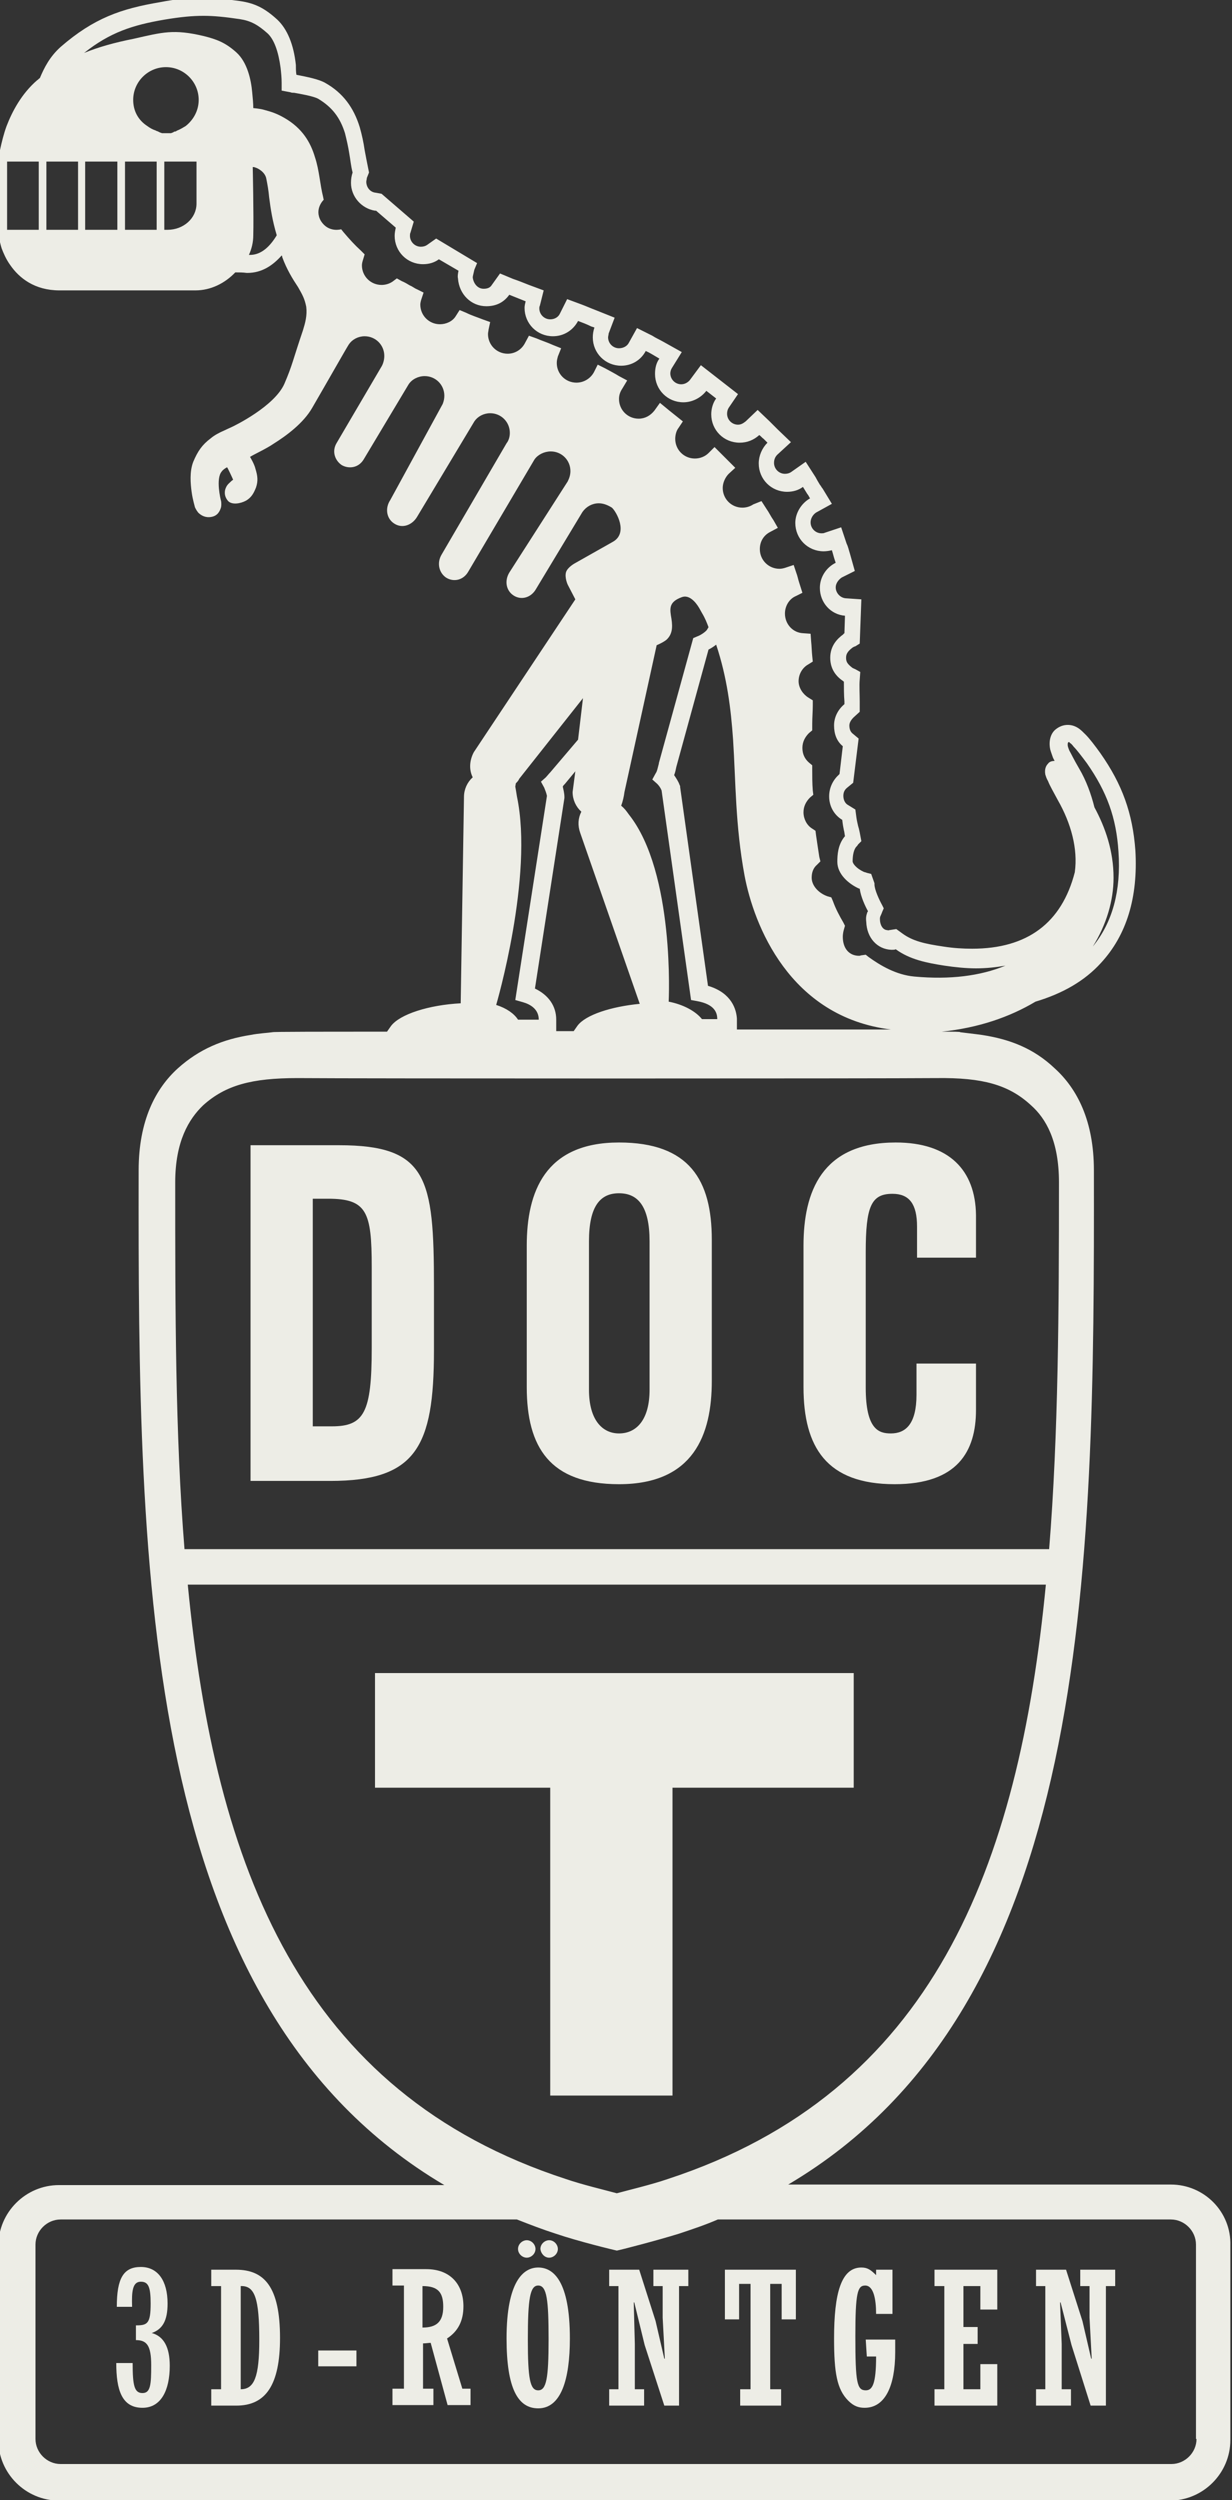 <?xml version="1.0" encoding="utf-8"?>
<!-- Generator: Adobe Illustrator 18.1.1, SVG Export Plug-In . SVG Version: 6.00 Build 0)  -->
<!DOCTYPE svg PUBLIC "-//W3C//DTD SVG 1.1//EN" "http://www.w3.org/Graphics/SVG/1.1/DTD/svg11.dtd">
<svg version="1.1" id="Calque_1" xmlns="http://www.w3.org/2000/svg" xmlns:xlink="http://www.w3.org/1999/xlink" x="0px" y="0px"
	 viewBox="207.1 6.4 225.7 458" enable-background="new 207.1 6.4 225.7 458" xml:space="preserve">
<rect x="207.1" y="6.4" width="225.7" height="458" fill="#333333" stroke="none"/>
<g>
	<path fill="#EDEDE6" d="M421.6,406.6h-70.1c55.5-32.8,56.1-111.9,56-185.8c0-9.1-3.1-15-7.2-18.7c-3.8-3.6-8.1-5.3-13.3-6.1
		c-1.4-0.2-3.3-0.4-4-0.5c0.1-0.1-1.2-0.1-3.4-0.1c6.8-0.7,12.5-2.7,17.2-5.5c5-1.5,9-3.8,12-7.1c4.7-5.1,6.8-12,6.3-20.6
		c-0.5-6.8-2.4-12.1-6.4-17.8c-1-1.4-2-2.7-2.7-3.4c-0.5-0.5-0.8-0.8-1.2-1.1c-0.7-0.5-1.4-0.7-2.1-0.7c-0.8,0-1.6,0.3-2.3,0.9
		c-0.9,0.8-1.2,2.2-0.9,3.6c0.1,0.4,0.3,0.9,0.5,1.5c0.1,0.2,0.2,0.4,0.3,0.6c-0.6,0-1,0.2-1.2,0.5c-0.3,0.3-0.7,0.9-0.5,2
		c0.1,0.3,0.2,0.7,0.5,1.2c0.3,0.8,1,2,1.8,3.5c2.4,4.2,3.7,8.9,3.1,13.2c-2.4,9.3-8.7,14-18.8,14c-1.7,0-3.4-0.1-5.3-0.4
		c-3.4-0.5-5.6-1-7.5-2.4l-1.1-0.8l-1.3,0.2c-0.1,0-0.2,0.1-0.3,0c-0.9,0-1.4-1-1.4-2c0-0.3,0-0.4,0.2-0.8c0.1-0.2,0.2-0.5,0.2-0.5
		l0.3-0.7l-0.3-0.6c-0.5-0.9-1.4-2.8-1.4-3.8v-0.2l-0.6-1.7l-0.8-0.2c-0.2-0.1-0.4-0.1-0.6-0.2c-1.3-0.6-2-1.5-2-1.9
		c0-0.8,0.1-1.9,0.6-2.6c0.1-0.1,0.3-0.3,0.4-0.5l0.6-0.6l-0.3-1.6c-0.1-0.5-0.2-0.9-0.3-1.2c-0.1-0.5-0.2-0.8-0.3-1.5l-0.2-1.5
		l-1.3-0.8c-0.6-0.3-0.9-1-0.9-1.7c0-0.6,0.2-1.1,0.7-1.5l1.1-0.9l1-8.1l-1.2-1c-0.2-0.2-0.5-0.6-0.5-1.4c0-0.7,0.6-1.3,0.8-1.5
		l1.1-1v-1.9c0-1.2-0.1-3,0-4l0.1-1.4l-0.9-0.5c-0.2-0.1-0.5-0.2-0.6-0.3c-0.9-0.7-1.1-1.1-1.1-1.8c0-0.6,0.2-1.1,1.1-1.8
		c0.1-0.1,0.5-0.3,0.6-0.3l0.8-0.5l0.3-8.1l-2.9-0.2c-1-0.1-1.8-1-1.8-2c0-0.7,0.5-1.4,1.1-1.8l2.4-1.2l-0.9-3.2
		c-0.2-0.6-0.3-1.2-0.6-1.8l-1-3l-3,1c-0.2,0.1-0.4,0.1-0.6,0.1c-1.1,0-2-0.9-2-2c0-0.7,0.4-1.4,1-1.8l2.9-1.6l-1.7-2.8
		c-0.2-0.2-0.3-0.5-0.5-0.7c-0.3-0.5-0.6-1-0.8-1.4l-1.8-2.8l-2.7,1.9c-0.3,0.2-0.7,0.3-1.1,0.3c-1.1,0-2-0.9-2-2
		c0-0.6,0.2-1.1,0.6-1.5l2.5-2.3l-2.4-2.3c-0.2-0.2-0.5-0.5-0.7-0.7c-0.3-0.3-0.5-0.5-0.8-0.8l-2.2-2.1l-2.2,2.1
		c-0.4,0.3-0.8,0.6-1.4,0.6c-1.1,0-2-0.9-2-2c0-0.4,0.1-0.8,0.3-1.1l1.7-2.5l-6.8-5.3l-2,2.7c-0.4,0.5-1,0.8-1.6,0.8
		c-1.1,0-2-0.9-2-2c0-0.3,0.1-0.7,0.3-1l1.8-2.9l-3.4-1.9c-0.7-0.4-1.4-0.7-2-1.1l-2.8-1.4l-1.5,2.7c-0.3,0.6-1,1-1.8,1
		c-1.1,0-2-0.9-2-2c0-0.2,0.1-0.5,0.1-0.7l1.1-2.9l-3.5-1.4c-0.8-0.3-1.7-0.7-2.5-1l-2.7-1l-1.3,2.6c-0.3,0.7-1,1.1-1.8,1.1
		c-1.1,0-2-0.9-2-2c0-0.2,0-0.3,0.1-0.5l0.7-2.8l-2.7-1c-1-0.4-2-0.8-2.9-1.1l-2.4-1l-1.5,2.1c-0.3,0.5-0.8,0.7-1.5,0.7
		c-1.2,0-1.9-1.1-2-2.1c0-0.2,0.2-0.9,0.3-1.4l0.5-1.2l-7.5-4.5l-1.7,1.2c-0.3,0.2-0.7,0.3-1.1,0.3c-1.1,0-2-0.9-2-2
		c0-0.2,0-0.4,0.1-0.6l0.6-2l-5.9-5.1l-1.1-0.2c-1-0.1-1.7-1-1.7-2c0-0.2,0.1-0.5,0.1-0.7l0.4-1l-0.2-1c-0.2-1-0.4-2-0.6-3.1
		c-0.2-1.4-0.5-2.8-0.9-4.2c-1.1-3.6-3.1-6.3-6.3-8.1c-1.2-0.7-3.3-1.1-5.3-1.5c-0.1-0.6-0.1-1.2-0.1-1.8c-0.4-3.8-1.6-6.6-3.4-8.3
		c-2.3-2.1-4.1-3-6.8-3.4c-2.8-0.4-5-0.6-7-0.6c-2.3,0-4.6,0.2-7.7,0.8c-7.1,1.2-12.1,2.9-18.2,8.2c-2,1.8-3,3.8-3.8,5.7
		c-0.2,0.1-0.3,0.3-0.5,0.4c-2.9,2.5-4.6,5.8-5.6,8.4c-1,2.7-1.6,6.5-1.6,6.5l0,0l-0.1,12.5l0,0c0,0,0.5,2.5,0.8,3.4
		c0.3,0.8,0.8,2,1.6,3.1c1.6,2.3,4.4,4.6,9,4.6c10,0,13.8,0,24.9,0c2.8,0,5.4-1.3,7.3-3.3c0.7,0,1.4,0,2.1,0.1h0.1
		c2.7,0,4.7-1.4,6.3-3.2c0.1,0.1,0.1,0.2,0.1,0.3c0.8,2.2,1.9,4,2.9,5.5c0.8,1.4,1.2,2.1,1.5,3.6c0.2,1.6-0.2,3-0.6,4.3
		c-1.9,5.6-1.9,6.3-3.4,9.8c-1.8,4.1-9.1,7.7-9.8,8c-0.2,0.1-0.7,0.3-1.3,0.6c-0.7,0.3-1.7,0.8-2.4,1.4c-1.6,1.2-2.4,2.4-3.2,4.3
		c-0.7,1.8-0.5,4-0.3,5.5c0.2,1.5,0.6,2.7,0.6,2.8c0,0,0.2,0.5,0.6,1c0.5,0.5,1.3,1,2.4,0.8c1.2-0.2,1.6-1.1,1.8-1.8
		c0.1-0.6,0-1.1,0-1.1c-0.1-0.3-1-4.1,0.1-5.4c0.2-0.3,0.6-0.6,1-0.8c0.1,0.1,1.1,2.2,1.1,2.3c-0.2,0.1-0.5,0.4-0.6,0.5
		c0,0-0.5,0.4-0.7,0.9c-0.3,0.6-0.4,1.6,0.4,2.5c0.7,0.7,2.2,0.5,3.3-0.1c1-0.6,1.4-1.4,1.8-2.4c0.4-1.2,0.3-2.1-0.1-3.4
		c-0.2-0.9-1-2.2-1-2.2c0.8-0.5,3-1.5,4.3-2.4c2.4-1.5,5.5-3.8,7.1-6.6c2.5-4.3,6.3-11,6.7-11.6c0.6-0.9,1.7-1.5,2.9-1.5
		c2,0,3.6,1.6,3.6,3.6c0,0.7-0.2,1.5-0.6,2.1l-8.1,13.8c-1,1.6-0.3,3.3,0.9,4.1c1.2,0.7,3,0.6,4-1l8.2-13.7c0.6-1,1.8-1.6,3-1.6
		c2,0,3.6,1.6,3.6,3.6c0,0.5-0.1,1-0.3,1.5L278.6,98c-1,1.5-0.7,3.4,0.7,4.3c1.5,1,3.3,0.3,4.2-1.2L294,83.6
		c0.6-0.9,1.7-1.5,2.9-1.5c2,0,3.6,1.6,3.6,3.6c0,0.7-0.2,1.4-0.6,1.9L288,108c-0.9,1.5-0.5,3.3,0.8,4.2c1.4,0.9,3.2,0.5,4.1-1.1
		L305,90.6c0.6-0.9,1.8-1.5,3-1.5c2,0,3.6,1.6,3.6,3.6c0,0.7-0.2,1.3-0.5,1.9l-10.7,16.7c-0.9,1.5-0.6,3.3,0.8,4.2
		c1.4,0.9,3.2,0.4,4.1-1.2l8.5-14.1c0.7-1,1.8-1.6,3-1.6c0.8,0,1.6,0.3,2.4,0.8c0.8,0.7,3.1,4.7,0.1,6.3l-6.9,3.9
		c0,0-1.3,0.7-1.6,1.6c-0.3,1,0.3,2.3,0.3,2.3l1.4,2.7l-18.6,28c-0.8,1.5-0.9,3.2-0.2,4.6c-1,0.9-1.6,2.2-1.6,3.6l-0.6,37.8
		c-5.8,0.3-11.2,2-12.8,4.2l-0.7,1c-11.6,0-21.1,0-21,0.1c-0.6,0.1-2.5,0.2-4,0.5c-5.1,0.8-9.4,2.6-13.3,6.1
		c-4.1,3.7-7.2,9.6-7.2,18.7c-0.1,74,0.5,153.1,56,185.9h-70.6c-6.1,0-11.1,5-11.1,11.1v35.6c0,6.1,5,11.1,11.1,11.1h203.5
		c6.1,0,11.1-5,11.1-11.1v-35.6C432.7,411.6,427.7,406.6,421.6,406.6z M336.9,121.3c-0.1,0.2-0.2,0.3-0.3,0.5
		c-0.3,0.4-1.2,1-1.8,1.2l-0.7,0.3l-6.3,22.9v0.1c-0.2,0.7-0.3,1.4-0.6,1.8l-0.6,1.1l0.9,0.8c0.3,0.3,0.6,0.7,0.8,1.2l5.4,38.4
		l1.1,0.2c3.3,0.6,3.7,2.2,3.7,3.3c-0.7,0-1.7,0-2.8,0c-1.2-1.5-3.5-2.7-6.1-3.2c0,0,1.2-23.6-7.3-34.3c-0.5-0.7-0.8-1.1-1.4-1.6
		c0.3-0.8,0.5-1.7,0.6-2.5l5.9-26.9c0,0,1.2-0.5,1.8-1c1.3-1.2,1.1-2.8,0.8-4.5c-0.2-1.4-0.2-2.5,2-3.3c1.3-0.5,2.5,0.8,3.2,2
		l0.5,0.9C336.3,119.7,336.6,120.5,336.9,121.3z M301.6,149.9c0.2-0.2,0.5-0.5,0.6-0.8l11.7-14.8l-0.9,7.6l-5.1,6
		c-0.3,0.3-0.6,0.7-0.8,0.9l-0.9,0.8l0.6,1.1c0.2,0.5,0.4,1,0.5,1.5l-5.8,37.4l1.4,0.4c1.4,0.4,2.9,1.3,2.9,3.2c-1,0-2.3,0-3.8,0
		c-0.7-1.1-2.1-2.1-4-2.7c0,0,6.9-23.5,3.8-38.2c-0.1-0.7-0.2-1.2-0.3-1.8L301.6,149.9z M305.1,187.5l5.4-34.9v-0.2
		c0-0.7-0.2-1.4-0.3-1.9c0.1-0.2,0.2-0.3,0.4-0.5l1.9-2.3l-0.5,3.8c0,1.4,0.6,2.7,1.6,3.6c-0.6,1.2-0.7,2.5-0.2,3.9l10.9,31.3
		c-5.2,0.5-9.9,2-11.4,4l-0.7,1c-1,0-2,0-3.2,0v-2.1C309,190.7,307.6,188.7,305.1,187.5z M336.8,187l-5.1-36.4v-0.2l-0.1-0.2
		c-0.2-0.6-0.6-1.2-1-1.8c0.2-0.5,0.3-1,0.4-1.5l5.9-21.5c0.4-0.2,0.9-0.5,1.4-0.9c2,6,2.7,11.7,3.1,17.4c0.5,7.8,0.4,15.7,2.1,24.9
		c1.7,9,8.2,25.9,26.8,28.2c-8.1,0-18.8,0-28.2,0v-2C342,191.4,341.2,188.3,336.8,187z M402.8,142.4L402.8,142.4
		c0.1-0.1,0.2-0.1,0.3,0.1c0.2,0.1,0.4,0.3,0.7,0.7c0.6,0.6,1.5,1.8,2.4,3c3.7,5.3,5.4,10,5.8,16.2c0.5,7.2-1.1,13-4.7,17.4
		c2.5-4,3.8-8.4,3.8-12.6c0-4.9-1.5-9.2-3.5-12.9c-0.6-2.4-1.5-4.9-2.8-7.1c-1-1.7-1.5-2.8-1.8-3.3c-0.2-0.5-0.3-0.8-0.3-1
		C402.7,142.6,402.7,142.5,402.8,142.4z M237.2,10c3-0.5,5.1-0.7,7.2-0.7c1.9,0,3.9,0.2,6.6,0.6c2,0.3,3.3,1,5.1,2.6
		c1.2,1.1,2,3.3,2.4,6.3c0.1,0.9,0.2,1.8,0.2,2.8v1.4l1.6,0.3c0.2,0.1,0.5,0.1,0.7,0.1c1.1,0.2,3.5,0.6,4.4,1.1
		c2.5,1.5,4,3.4,4.9,6.3c0.3,1.2,0.6,2.5,0.8,3.8c0.2,1.1,0.3,2.3,0.6,3.4c-0.2,0.6-0.3,1.2-0.3,1.9c0,2.5,1.9,4.7,4.4,5.1h0.2
		l3.6,3.1c-0.1,0.5-0.2,1-0.2,1.5c0,2.9,2.3,5.2,5.2,5.2c1.1,0,2.1-0.3,2.9-0.9l3.6,2.1c-0.1,0.5-0.2,1-0.1,1.4
		c0.2,2.9,2.4,5.1,5.2,5.1c1.8,0,3.2-0.7,4.2-2.1c1,0.4,2,0.8,3,1.2l0,0c-0.1,0.4-0.2,0.8-0.2,1.2c0,2.9,2.3,5.2,5.2,5.2
		c2,0,3.7-1.1,4.6-2.8c0.8,0.3,1.6,0.6,2.4,1l0.6,0.2c-0.2,0.6-0.3,1.2-0.3,1.8c0,2.9,2.3,5.2,5.2,5.2c1.9,0,3.6-1,4.5-2.7l0,0
		c0.7,0.3,1.3,0.7,2,1.1l0.5,0.3c-0.6,0.8-0.8,1.8-0.8,2.8c0,2.9,2.3,5.2,5.2,5.2c1.6,0,3.2-0.8,4.2-2.1l1.8,1.4
		c-0.6,0.8-0.9,1.9-0.9,2.9c0,2.9,2.3,5.2,5.2,5.2c1.4,0,2.6-0.5,3.6-1.4l0,0c0.3,0.2,0.5,0.5,0.8,0.7c0.2,0.2,0.5,0.5,0.7,0.7
		c-1,1-1.6,2.4-1.6,3.8c0,2.9,2.3,5.2,5.2,5.2c1.1,0,2.1-0.3,2.9-0.9l0,0c0.3,0.5,0.5,0.8,0.8,1.3c0.2,0.2,0.3,0.5,0.5,0.8
		c-1.6,0.9-2.7,2.7-2.7,4.5c0,2.9,2.3,5.2,5.2,5.2c0.5,0,1.1-0.1,1.5-0.2c0.2,0.6,0.3,1.1,0.5,1.7l0.2,0.6c-1.8,0.9-2.9,2.7-2.9,4.6
		c0,2.7,2,4.9,4.6,5.1l-0.1,3.2c-0.1,0.1-0.2,0.1-0.2,0.2c-1.1,0.8-2.4,2.1-2.4,4.3s1.2,3.5,2.4,4.3c0.1,0.1,0.1,0.1,0.1,0.1
		c0,1,0,2.5,0.1,3.6v0.5c-1.2,1-1.9,2.4-1.9,3.9c0,1.6,0.5,2.9,1.6,3.8l-0.6,5.1l-0.1,0.1c-1.1,1-1.8,2.4-1.8,4
		c0,1.8,0.9,3.4,2.4,4.3l0,0c0.1,0.9,0.2,1.4,0.3,1.9c0.1,0.3,0.1,0.6,0.2,1.1c-0.1,0.1-0.1,0.1-0.1,0.1c-1.2,1.5-1.3,3.3-1.3,4.6
		c0,2.2,2,4,4,4.9h0.1c0.2,1.5,1,3.2,1.5,4.1c0,0.1,0,0.1-0.1,0.2c-0.2,0.6-0.3,1-0.2,1.8c0.1,2.9,2,5,4.6,5.1h0.1
		c0.3,0,0.5,0,0.7-0.1l0,0c2.6,1.9,5.7,2.5,8.9,3c2,0.3,4,0.5,5.8,0.5c1.9,0,3.7-0.2,5.4-0.5c-4.6,1.9-10.2,2.6-16.7,2
		c-3.3-0.3-6.2-2-8.4-3.6l-0.5-0.4l-0.7,0.1c-0.2,0-0.3,0.1-0.5,0.1c-1.8,0-3-1.3-3-3.5c0-0.4,0.1-1,0.2-1.3l0.2-0.7l-0.3-0.6
		c-0.7-1.2-1.4-2.5-1.9-3.9l-0.3-0.7l-0.7-0.2c-1.7-0.6-2.9-2-2.9-3.4c0-1,0.3-1.8,1-2.4l0.6-0.6l-0.2-0.8c-0.2-1.3-0.4-2.6-0.6-4
		l-0.1-0.8l-0.6-0.4c-1-0.6-1.6-1.8-1.6-3c0-1.1,0.5-2,1.2-2.7l0.6-0.5l-0.1-0.8c-0.1-1.3-0.1-2.6-0.1-3.9v-0.7l-0.6-0.5
		c-0.8-0.7-1.2-1.6-1.2-2.7c0-1.1,0.5-2,1.2-2.7l0.6-0.5V139c0-1.2,0.1-2.3,0.1-3.4v-0.9l-0.8-0.5c-1-0.6-1.8-1.8-1.8-3
		c0-1.3,0.7-2.5,1.8-3.1l0.8-0.5l-0.1-1c-0.1-0.9-0.1-1.8-0.2-2.7l-0.1-1.4l-1.4-0.1c-1.9-0.1-3.3-1.7-3.3-3.6c0-1.4,0.8-2.7,2-3.2
		l1.2-0.6l-0.6-1.9c-0.2-0.6-0.3-1.2-0.5-1.7l-0.5-1.5l-1.5,0.5c-0.3,0.1-0.7,0.2-1.1,0.2c-2,0-3.6-1.6-3.6-3.6
		c0-1.4,0.7-2.5,1.8-3.1l1.5-0.8l-0.8-1.4c-0.5-0.7-0.8-1.4-1.3-2.1l-0.9-1.4l-1.5,0.6c-0.6,0.4-1.3,0.6-2,0.6c-2,0-3.6-1.6-3.6-3.6
		c0-1,0.5-2,1.1-2.6l1.2-1.1l-1.2-1.2c-0.5-0.5-1-1-1.5-1.5l-1.1-1.1l-1.1,1.1c-0.6,0.6-1.5,1-2.5,1c-2,0-3.6-1.6-3.6-3.6
		c0-0.7,0.2-1.5,0.6-2l0.8-1.2l-2.5-2l-1.7-1.4l-1,1.4c-0.7,0.9-1.7,1.5-2.9,1.5c-2,0-3.6-1.6-3.6-3.6c0-0.7,0.2-1.3,0.6-1.9
		l0.9-1.5l-1.5-0.8c-0.8-0.5-1.6-0.9-2.5-1.4l-1.4-0.7l-0.7,1.4c-0.6,1.1-1.8,1.9-3.2,1.9c-2,0-3.6-1.6-3.6-3.6
		c0-0.5,0.1-0.8,0.2-1.2l0.6-1.5l-1.5-0.6c-1.1-0.5-2.1-0.8-3-1.2l-1.4-0.5l-0.7,1.3c-0.6,1.2-1.8,2-3.2,2c-2,0-3.6-1.6-3.6-3.6
		c0-0.3,0.1-0.6,0.1-0.8l0.3-1.4l-1.4-0.5c-1-0.4-2-0.7-3-1.2l-1.2-0.5l-0.7,1.1c-0.6,1-1.8,1.5-2.9,1.5c-2,0-3.6-1.6-3.6-3.6
		c0-0.3,0.1-0.7,0.2-1l0.4-1.2l-1.2-0.6c-0.5-0.2-0.8-0.5-1.3-0.7c-0.5-0.3-1-0.6-1.5-0.8l-0.9-0.5l-0.8,0.6c-0.6,0.4-1.3,0.6-2,0.6
		c-2,0-3.6-1.6-3.6-3.6c0-0.3,0.1-0.7,0.2-1l0.3-1l-0.7-0.7c-1.1-1-2.1-2.1-3.2-3.4l-0.4-0.5c0,0-2.3,0.7-3.7-1.5
		c-1.3-2.2,0.5-3.9,0.5-3.9l-0.1-0.5c-0.6-2.4-0.7-4.9-1.5-7.3c-0.8-2.7-2.3-5.3-5.6-7.2c-1.4-0.8-2.3-1.1-3.8-1.5
		c-0.7-0.2-1.9-0.3-1.9-0.3c0-0.8-0.1-1.9-0.2-2.9c-0.2-2.3-0.9-5.5-2.9-7.3s-3.6-2.4-6-3c-5.5-1.3-7.5-0.7-12.8,0.5
		c-3.5,0.7-6.4,1.5-9.1,2.6C227.3,12.3,231.4,11,237.2,10z M231.5,24.7c0-3.3,2.7-6,6-6c3.3,0,6,2.7,6,6c0,2-1,3.7-2.4,4.8
		c-0.5,0.3-1,0.6-1.5,0.8c-0.1,0-0.1,0.1-0.2,0.1c-0.1,0.1-0.2,0.1-0.3,0.1c-0.1,0-0.2,0.1-0.2,0.1s-0.2,0.1-0.2,0.1
		c-0.1,0-0.2,0.1-0.3,0.1c-0.1,0-0.1,0-0.2,0c-0.2,0-0.4,0-0.6,0s-0.4,0-0.6,0c-0.1,0-0.1,0-0.2,0c-0.1,0-0.2-0.1-0.3-0.1
		c-0.1,0-0.2-0.1-0.2-0.1c-0.1,0-0.2-0.1-0.2-0.1c-0.1,0-0.2-0.1-0.3-0.1c-0.1,0-0.1-0.1-0.2-0.1c-0.6-0.2-1.1-0.5-1.5-0.8l0,0
		C232.4,28.4,231.5,26.7,231.5,24.7z M235.8,36v12.5H230V36H235.8z M237.2,36h5.9v7.7c0,2.7-2.4,4.8-5.3,4.8h-0.6V36z M228.6,36
		v12.5h-5.9V36H228.6z M208.4,48.5V36h5.8v12.5H208.4z M215.6,48.5V36h5.8v12.5H215.6z M252.9,53.1L252.9,53.1c-0.1,0-0.1,0-0.2,0
		c0.5-1.1,0.8-2.3,0.8-3.6c0.1-3.5-0.1-12.5-0.1-12.5c0.1,0,0.3,0,0.5,0.1c0.4,0.1,1.8,0.8,2,2.1c0.2,1,0.4,2.1,0.5,3.3
		c0.3,2.3,0.6,4.3,1.4,7C256.6,51.5,255,53.1,252.9,53.1z M239.2,223c0-7.5,2.5-11.6,5.1-14.1c4.1-3.7,8.9-5,17.3-5
		c10.2,0.1,107,0.1,117.1,0c8.4-0.1,13.2,1.2,17.3,5c2.7,2.4,5.1,6.5,5.1,14.1c0,23.3-0.1,46.1-1.8,67.2H240.9
		C239.2,269.1,239.2,246.3,239.2,223z M241.5,296.7h157.2c-5,51.7-20.7,93-69.3,108.9c-2.9,1-7.1,2-9.3,2.6
		c-2.2-0.6-6.4-1.6-9.3-2.6C262.2,389.8,246.5,348.4,241.5,296.7z M426.3,453.2c0,2.5-2.1,4.6-4.6,4.6H218.2c-2.5,0-4.6-2.1-4.6-4.6
		v-35.6c0-2.5,2.1-4.6,4.6-4.6h83.6c2.3,0.9,4.6,1.8,7.1,2.6c4.1,1.4,10.7,3,11.2,3.1c0.6-0.1,7.2-1.8,11.4-3.1
		c2.4-0.8,4.8-1.6,7.1-2.6h83c2.5,0,4.6,2.1,4.6,4.6V453.2z"/>
	<path fill="#EDEDE6" d="M269.2,216.2H253v61.5h14.6c15.7,0,19-6.2,19-23.9V242C286.6,222.2,285.4,216.2,269.2,216.2z M275.2,253.4
		c0,11.8-1.4,14.3-7.3,14.3h-3.5v-41.7h2.8c7.1,0,8,2.4,8,12.5V253.4z"/>
	<path fill="#EDEDE6" d="M320.5,215.7c-13.6,0-16.9,9.1-16.9,18.9v25.9c0,11,4.2,17.8,16.9,17.8c13.7,0,17-9.1,17-18.9v-25.9
		C337.5,222.6,333.4,215.7,320.5,215.7z M326.1,261c0,5.5-2.4,8-5.6,8c-3,0-5.5-2.4-5.5-8v-27.2c0-6.5,2.1-8.8,5.5-8.8
		c3.4,0,5.6,2.3,5.6,8.8V261z"/>
	<path fill="#EDEDE6" d="M371.2,215.7c-13.6,0-16.9,9.1-16.9,18.9v25.9c0,11,4.2,17.8,16.7,17.8c11.5,0,14.9-6,14.9-13.6v-8.5H375
		v5.7c0,5.4-2,7.1-4.7,7.1c-2.2,0-4.6-0.7-4.6-8.4v-24.8c0-8.4,1-10.7,4.9-10.7c3.1,0,4.5,1.9,4.5,6v5.7h10.8v-7.8
		C385.8,220.8,381,215.7,371.2,215.7z"/>
	<polygon fill="#EDEDE6" points="330.3,390.3 330.3,333.9 363.5,333.9 363.5,312.9 275.8,312.9 275.8,333.9 307.9,333.9 
		307.9,390.3 	"/>
	<path fill="#EDEDE6" d="M234.9,433.8L234.9,433.8c2-0.7,2.9-2.3,2.9-5.4c0-4.2-1.8-6.7-4.9-6.7c-3.2,0-4.4,2.1-4.4,7.3h2.8
		c-0.1-2.9,0.1-4.6,1.6-4.6c1.4,0,1.8,1,1.8,4c0,3.7-0.6,4-2.7,4v2.7c2,0,2.8,1,2.8,4.6c0,3.5-0.1,5.1-1.6,5.1
		c-1.5,0-1.8-1.4-1.8-5.5h-3c0,4.9,1,8.2,4.8,8.2c3.4,0,5-3.2,5-7.7C238.2,436.4,237.1,434.4,234.9,433.8z"/>
	<path fill="#EDEDE6" d="M250.3,422.2h-4.5v3h1.8v18.9h-1.8v3h4.6c5.4,0,8-3.8,8-12.4C258.4,425.3,255.5,422.2,250.3,422.2z
		 M251.2,444.1v-18.9c2.6-0.1,3.4,2.3,3.4,9.9C254.6,441.8,253.7,444.1,251.2,444.1z"/>
	<rect x="265.4" y="437" fill="#EDEDE6" width="7" height="2.9"/>
	<path fill="#EDEDE6" d="M289,434.8c2-1.3,3-3.2,3-5.9c0-4-2.4-6.8-6.8-6.8h-6.2v3h2.1v18.9h-2.1v3h7.5v-3h-1.9v-8.3
		c0.5,0,1.1-0.1,1.4-0.1l3.1,11.4h4.2v-3h-1.5L289,434.8z M284.5,432.8v-7.6c2.9,0,3.8,1.2,3.8,3.8
		C288.3,431.8,287,432.8,284.5,432.8z"/>
	<path fill="#EDEDE6" d="M307.7,420c0.8,0,1.6-0.7,1.6-1.6c0-0.8-0.7-1.6-1.6-1.6c-0.8,0-1.6,0.7-1.6,1.6
		C306.2,419.3,306.9,420,307.7,420z"/>
	<path fill="#EDEDE6" d="M303.6,420c0.8,0,1.6-0.7,1.6-1.6c0-0.8-0.7-1.6-1.6-1.6c-0.8,0-1.6,0.7-1.6,1.6
		C302,419.3,302.8,420,303.6,420z"/>
	<path fill="#EDEDE6" d="M305.7,421.8c-2.7,0-5.8,2.5-5.8,13c0,9.2,2.1,12.8,5.8,12.8c4.2,0,5.8-5.3,5.8-12.8
		C311.5,424.3,308.5,421.8,305.7,421.8z M305.7,444.3c-1.5,0-1.9-2.1-1.9-9.3c0-7.5,0.4-9.9,1.9-9.9c1.6,0,1.9,2.7,1.9,9.9
		C307.6,442.1,307.2,444.3,305.7,444.3z"/>
	<polygon fill="#EDEDE6" points="326.8,425.2 328.5,425.2 328.5,431 328.9,438.5 328.8,438.5 327.2,431.6 324.2,422.2 318.7,422.2 
		318.7,425.2 320.4,425.2 320.4,444.1 318.7,444.1 318.7,447.1 325.1,447.1 325.1,444.1 323.4,444.1 323.4,435.8 323.2,428.2 
		323.3,428.2 325.2,436 328.8,447.1 331.5,447.1 331.5,425.2 333.2,425.2 333.2,422.2 326.8,422.2 	"/>
	<polygon fill="#EDEDE6" points="339.9,431.3 342.5,431.3 342.5,424.8 344.6,424.8 344.6,444.1 342.7,444.1 342.7,447.1 
		350.2,447.1 350.2,444.1 348.2,444.1 348.2,424.8 350.3,424.8 350.3,431.3 352.9,431.3 352.9,422.2 339.9,422.2 	"/>
	<path fill="#EDEDE6" d="M365.9,438.1h1.7c0,5.1-0.7,6.2-1.9,6.2c-1.6,0-1.9-1.4-1.9-9.9c0-8,0.4-9.3,1.8-9.3c1.5,0,2,2.4,2,5.2h3
		v-8.1h-3v1c-1-1-1.6-1.4-2.7-1.4c-3.7,0-5,4.7-5,13c0,6.2,0.5,9.3,2.6,11.4c1,1,1.9,1.3,3,1.3c3.7,0,5.6-3.9,5.6-10.2v-2.3h-5.4
		L365.9,438.1L365.9,438.1z"/>
	<polygon fill="#EDEDE6" points="378.3,425.2 380.1,425.2 380.1,444.1 378.3,444.1 378.3,447.1 389.8,447.1 389.8,439.5 
		386.7,439.5 386.7,444.1 383.6,444.1 383.6,435.8 386.2,435.8 386.2,432.7 383.6,432.7 383.6,425.2 386.7,425.2 386.7,429.5 
		389.8,429.5 389.8,422.2 378.3,422.2 	"/>
	<polygon fill="#EDEDE6" points="405,425.2 406.7,425.2 406.7,431 407.1,438.5 407,438.5 405.4,431.6 402.4,422.2 396.9,422.2 
		396.9,425.2 398.6,425.2 398.6,444.1 396.9,444.1 396.9,447.1 403.3,447.1 403.3,444.1 401.6,444.1 401.6,435.8 401.3,428.2 
		401.4,428.2 403.4,436 406.9,447.1 409.7,447.1 409.7,425.2 411.4,425.2 411.4,422.2 405,422.2 	"/>
</g>
</svg>
